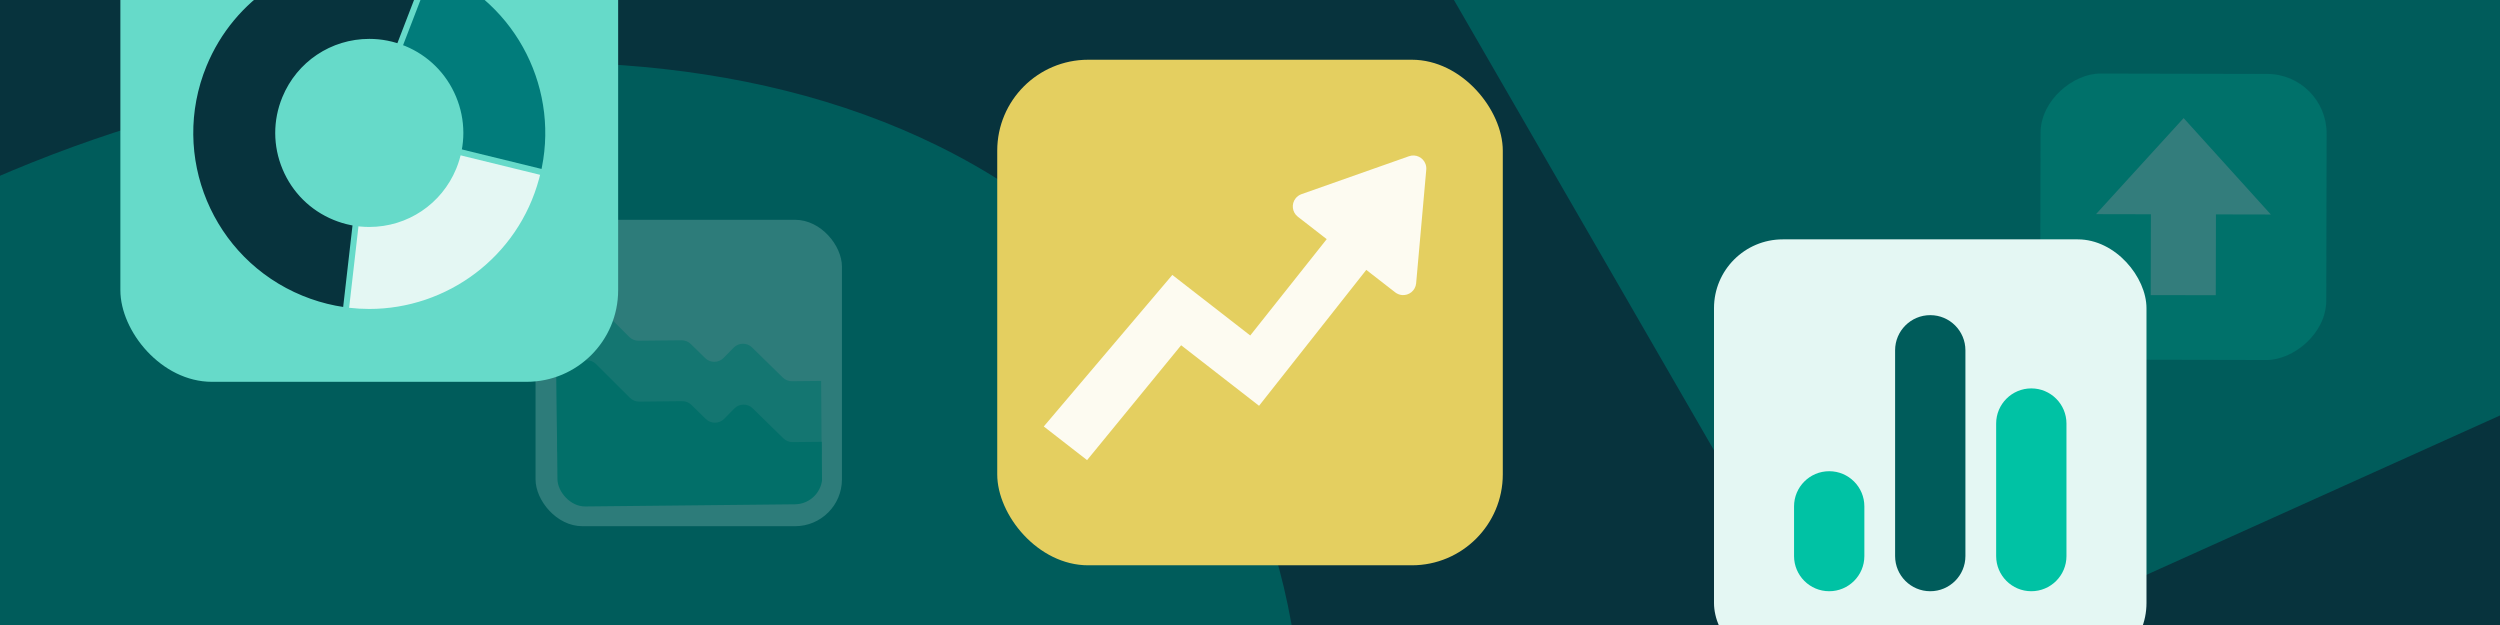 <?xml version="1.0" encoding="UTF-8"?>
<svg id="Layer_1" data-name="Layer 1" xmlns="http://www.w3.org/2000/svg" xmlns:xlink="http://www.w3.org/1999/xlink" viewBox="0 0 832 208">
  <rect x="0" y="0" width="832" height="208" fill="#808080" stroke="none"/>
  <defs>
    <style>
      .cls-1, .cls-2, .cls-3, .cls-4, .cls-5 {
        fill: none;
      }

      .cls-6 {
        fill: #e4f7f3;
      }

      .cls-7 {
        fill: #142f34;
      }

      .cls-8 {
        fill: #017c7b;
      }

      .cls-9 {
        fill: #fdfbf1;
      }

      .cls-10 {
        fill: #356770;
      }

      .cls-11 {
        clip-path: url(#clippath-1);
      }

      .cls-12 {
        clip-path: url(#clippath-3);
      }

      .cls-13 {
        clip-path: url(#clippath-4);
      }

      .cls-14 {
        clip-path: url(#clippath-2);
      }

      .cls-15 {
        fill: #fff;
      }

      .cls-2 {
        stroke-dasharray: 0 12.13;
      }

      .cls-2, .cls-3, .cls-4, .cls-5 {
        stroke: #fff;
        stroke-linecap: round;
        stroke-miterlimit: 10;
        stroke-width: 5px;
      }

      .cls-3 {
        stroke-dasharray: 0 11.52;
      }

      .cls-16 {
        fill: #e4cf60;
      }

      .cls-4 {
        stroke-dasharray: 0 11.52;
      }

      .cls-17 {
        opacity: .2;
      }

      .cls-18 {
        fill: #09bb9f;
      }

      .cls-19 {
        fill: #07333d;
      }

      .cls-20 {
        fill: #07333d;
      }

      .cls-21 {
        fill: #dffbf5;
      }

      .cls-22 {
        fill: #005c5b;
      }

      .cls-23 {
        fill: #66dac9;
      }

      .cls-24 {
        fill: #00c2a4;
      }

      .cls-25 {
        fill: #66dac9;
      }

      .cls-26 {
        clip-path: url(#clippath);
      }

      .cls-27 {
        fill: #e79361;
      }
    </style>
    <clipPath id="clippath">
      <rect class="cls-1" y="-326.24" width="832" height="208"/>
    </clipPath>
    <clipPath id="clippath-1">
      <rect class="cls-1" y="-326.24" width="832" height="208"/>
    </clipPath>
    <clipPath id="clippath-2">
      <rect class="cls-1" x="0" y="336.67" width="832" height="208"/>
    </clipPath>
    <clipPath id="clippath-3">
      <rect class="cls-1" x="0" width="832" height="208"/>
    </clipPath>
    <clipPath id="clippath-4">
      <rect class="cls-1" x="185.15" y="80.06" width="88.15" height="88.15" rx="9.19" ry="9.19" transform="translate(-1.26 2.35) rotate(-.59)"/>
    </clipPath>
  </defs>
  <g class="cls-26">
    <g class="cls-11">
      <path class="cls-20" d="M294.65-313.15l239.46,444.16s357.19-227.43,351.08-259.42c-6.11-31.98,19.58-105.95,19.58-105.95l-201.18-274.65-408.95,195.86Z"/>
    </g>
  </g>
  <g class="cls-14">
    <path class="cls-22" d="M386.73,77.1c40.53,120.65-23.64,342.76-174.01,423.59-154.15,82.86-376.49-75.82-438.38-215.91C-298.96,118.84-134.15-14.09,8.97-58.56c132.86-41.28,320.27-35.49,377.76,135.66Z"/>
    <g>
      <g>
        <rect class="cls-10" x="132.28" y="57.06" width="11.7" height="135.69"/>
        <rect class="cls-7" x="224.6" y="57.06" width="11.7" height="135.69"/>
        <rect class="cls-27" x="143.98" y="57.06" width="80.6" height="21.28"/>
      </g>
      <g>
        <rect class="cls-10" x="410.64" y="57.06" width="11.7" height="135.69"/>
        <rect class="cls-7" x="502.96" y="57.06" width="11.7" height="135.69"/>
        <rect class="cls-27" x="422.34" y="57.06" width="80.6" height="21.28"/>
      </g>
      <g>
        <rect class="cls-10" x="689" y="57.06" width="11.7" height="135.69"/>
        <rect class="cls-7" x="781.33" y="57.06" width="11.7" height="135.69"/>
        <rect class="cls-27" x="700.7" y="57.06" width="80.6" height="21.28"/>
      </g>
      <g>
        <line class="cls-5" x1="53.05" y1="146.49" x2="53.05" y2="146.49"/>
        <path class="cls-2" d="M53.6,134.38C59.71,67.57,115.89,15.25,184.29,15.25s127.93,55.51,131.1,125.18"/>
        <line class="cls-5" x1="315.53" y1="146.49" x2="315.53" y2="146.49"/>
      </g>
      <g>
        <line class="cls-5" x1="331.41" y1="146.49" x2="331.41" y2="146.49"/>
        <path class="cls-2" d="M331.96,134.38c6.11-66.8,62.29-119.13,130.69-119.13s127.93,55.51,131.1,125.18"/>
        <line class="cls-5" x1="593.89" y1="146.49" x2="593.89" y2="146.49"/>
      </g>
      <g>
        <line class="cls-5" x1="96.21" y1="25.01" x2="96.21" y2="25.01"/>
        <path class="cls-3" d="M87.16,32.13c-21.8,18.53-38.23,43.19-46.64,71.3"/>
        <line class="cls-5" x1="38.97" y1="108.98" x2="38.97" y2="108.98"/>
        <polygon class="cls-15" points="90.23 20.14 105.14 19 98.68 32.49 90.23 20.14"/>
      </g>
      <g>
        <line class="cls-5" x1="540.28" y1="19" x2="540.28" y2="19"/>
        <path class="cls-4" d="M549.82,25.45c23.16,17,41.26,40.49,51.63,67.78"/>
        <line class="cls-5" x1="603.39" y1="98.65" x2="603.39" y2="98.65"/>
        <polygon class="cls-15" points="595.51 98.78 606.45 108.98 609.82 94.41 595.51 98.78"/>
      </g>
    </g>
  </g>
  <g class="cls-12">
    <rect class="cls-19" x="-1.84" y="-2.54" width="836.89" height="212.61"/>
    <g>
      <rect class="cls-23" x="56.21" y="39.06" width="82" height="82" rx="14.75" ry="14.75"/>
      <path class="cls-15" d="M125.68,55.99c-.39-1.09-1.6-1.66-2.7-1.27l-17.45,6.16c-.37.13-.7.37-.94.68-.72.92-.56,2.24.36,2.96l2.73,2.12,1.96,1.53-12.41,15.62-12.64-9.82-20.85,24.58,7.03,5.46,15.26-18.63,12.64,9.82,17.39-22.05,4.7,3.65c.31.24.69.39,1.08.43,1.16.11,2.19-.74,2.3-1.89l1.64-18.43c.03-.31,0-.62-.12-.92Z"/>
    </g>
    <path class="cls-22" d="M422.22,177.72c40.53,120.65-23.64,342.76-174.01,423.59-154.15,82.86-376.49-75.82-438.38-215.91C-263.47,219.46-98.66,86.53,44.46,42.06,177.32.77,364.73,6.56,422.22,177.72Z"/>
    <path class="cls-22" d="M1012.6,34.76l-258.16-229.42s-75.89,9.56-140.44,58.9c-64.55,49.35-146.57,107.29-146.57,107.29l151.71,262.68,377.45-170.13,16.01-29.34Z"/>
    <g class="cls-17">
      <rect class="cls-21" x="178.23" y="73.15" width="101.97" height="101.97" rx="15.59" ry="15.59"/>
      <g class="cls-13">
        <path class="cls-25" d="M273.29,126.77l-9.72.1c-1.15.01-2.25-.43-3.07-1.24l-10.21-10c-1.71-1.67-4.45-1.64-6.12.06l-3.36,3.43c-1.67,1.71-4.41,1.73-6.12.06l-4.79-4.69c-.82-.8-1.92-1.25-3.07-1.24l-14.3.15c-1.16.01-2.28-.44-3.1-1.26l-11.29-11.25c-.82-.82-1.94-1.27-3.1-1.26l-10.28.11.52,50.64,88.18.86-.18-24.46Z"/>
        <path class="cls-18" d="M273.5,147.03l-9.72.1c-1.15.01-2.25-.43-3.07-1.24l-10.21-10c-1.71-1.67-4.45-1.64-6.12.06l-3.36,3.43c-1.67,1.71-4.41,1.73-6.12.06l-4.79-4.69c-.82-.8-1.92-1.25-3.07-1.24l-14.3.15c-1.16.01-2.28-.44-3.1-1.26l-11.29-11.25c-.82-.82-1.94-1.27-3.1-1.26l-10.28.11.4,39.56c.05,5.14,4.27,9.27,9.41,9.22l74.39-.76c2.46-.03,4.44-2.04,4.43-4.5l-.12-16.48Z"/>
      </g>
    </g>
    <g>
      <rect class="cls-25" x="40.06" y="-38.59" width="165.66" height="165.66" rx="30.48" ry="30.48"/>
      <g>
        <g>
          <g>
            <path class="cls-19" d="M122.87,103.81c-7.76,0-15.37-1.51-22.61-4.48-30.38-12.48-44.94-47.35-32.46-77.73C77.02-.84,98.66-15.34,122.92-15.34c7.31,0,14.51,1.34,21.38,3.99l.93.36-20.99,54.52,56.74,13.98-.24.97c-.71,2.85-1.63,5.67-2.74,8.38-9.22,22.44-30.85,36.94-55.11,36.94,0,0,0,0,0,0Z"/>
            <path class="cls-25" d="M122.92-14.34c7,0,14.12,1.26,21.02,3.93l-21.04,54.65,56.86,14.01c-.69,2.77-1.58,5.52-2.7,8.24-9.3,22.63-31.15,36.32-54.19,36.32-7.41,0-14.95-1.42-22.23-4.41-29.92-12.29-44.2-46.5-31.91-76.42C78.03-.65,99.87-14.34,122.92-14.34M122.92-16.34c-24.67,0-46.66,14.74-56.04,37.56-12.69,30.89,2.12,66.34,33,79.03,7.36,3.02,15.1,4.56,22.99,4.56,24.67,0,46.66-14.74,56.04-37.56,1.13-2.76,2.07-5.62,2.79-8.52l.48-1.94-1.94-.48-54.66-13.47,20.22-52.53.72-1.87-1.87-.72c-6.99-2.69-14.3-4.06-21.74-4.06h0Z"/>
          </g>
          <g>
            <path class="cls-8" d="M121.56,44.94l21.81-56.64.93.36c.41.16.82.32,1.23.49,27.1,11.13,42.24,40.95,35.2,69.34l-.24.97-58.94-14.52Z"/>
            <path class="cls-25" d="M143.94-10.41c.41.16.81.31,1.21.48,27.2,11.17,41.48,40.47,34.61,68.18l-56.86-14.01,21.04-54.65M142.79-13l-.72,1.87-21.04,54.65-.82,2.12,2.2.54,56.86,14.01,1.94.48.48-1.94c3.46-13.95,1.79-28.75-4.69-41.67-6.54-13.05-17.59-23.29-31.11-28.84-.42-.17-.84-.34-1.25-.5l-1.87-.72h0Z"/>
          </g>
          <g>
            <path class="cls-6" d="M122.9,103.83c-2.27,0-4.57-.13-6.83-.4l-.99-.12,6.92-60.3,58.95,14.44-.24.97c-.11.43-.21.86-.33,1.29-6.98,25.98-30.62,44.12-57.48,44.12h0Z"/>
            <path class="cls-25" d="M122.86,44.25l56.88,13.93c-.1.42-.21.84-.32,1.26-7.02,26.15-30.68,43.38-56.52,43.38-2.22,0-4.46-.13-6.71-.39l6.67-58.18M121.13,41.77l-.26,2.25-6.67,58.18-.23,1.98,1.98.23c2.3.27,4.63.4,6.94.4,27.32,0,51.35-18.45,58.45-44.86.12-.44.23-.87.33-1.31l.48-1.94-1.94-.48-56.88-13.93-2.2-.54h0Z"/>
          </g>
        </g>
        <g>
          <path class="cls-25" d="M122.89,74.53c-3.95,0-7.82-.77-11.5-2.28-7.48-3.07-13.32-8.88-16.44-16.34-3.12-7.47-3.14-15.7-.07-23.18,4.69-11.41,15.69-18.79,28.03-18.79,3.95,0,7.82.77,11.5,2.28,7.48,3.07,13.32,8.88,16.44,16.34,3.12,7.47,3.14,15.7.07,23.18-4.69,11.41-15.69,18.79-28.03,18.79,0,0,0,0,0,0Z"/>
          <path class="cls-25" d="M122.91,14.94c3.71,0,7.48.71,11.12,2.2,14.96,6.15,22.11,23.26,15.96,38.22-4.65,11.32-15.58,18.17-27.1,18.17-3.71,0-7.48-.71-11.12-2.2-14.96-6.15-22.11-23.26-15.96-38.22,4.65-11.32,15.58-18.17,27.1-18.17M122.91,12.94c-12.74,0-24.11,7.62-28.95,19.41-3.18,7.73-3.15,16.24.07,23.95s9.25,13.71,16.98,16.88c3.8,1.56,7.8,2.35,11.88,2.35,12.74,0,24.11-7.62,28.95-19.41,3.18-7.73,3.15-16.24-.07-23.95s-9.25-13.71-16.98-16.88c-3.8-1.56-7.8-2.35-11.88-2.35h0Z"/>
        </g>
      </g>
    </g>
    <g class="cls-17">
      <rect class="cls-24" x="679.04" y="24.55" width="95.21" height="95.21" rx="19.79" ry="19.79" transform="translate(652.96 798.64) rotate(-89.88)"/>
      <g>
        <polygon class="cls-15" points="752.51 69.57 726.7 45.46 700.79 69.46 715.82 69.5 715.76 98.21 737.41 98.25 737.47 69.54 752.51 69.57"/>
        <polygon class="cls-15" points="697.55 71.27 726.71 39.3 755.74 71.39 697.55 71.27"/>
      </g>
    </g>
    <g>
      <rect class="cls-6" x="570.42" y="79.66" width="143.93" height="143.93" rx="22.89" ry="22.89"/>
      <path class="cls-22" d="M642.39,104.88h0c6.46,0,11.7,5.24,11.7,11.7v68.48c0,6.46-5.24,11.7-11.7,11.7s-11.7-5.24-11.7-11.7v-68.48c0-6.46,5.24-11.7,11.7-11.7"/>
      <path class="cls-24" d="M676.02,129.26h0c6.46,0,11.7,5.24,11.7,11.7v44.1c0,6.46-5.24,11.7-11.7,11.7s-11.7-5.24-11.7-11.7v-44.1c0-6.46,5.24-11.7,11.7-11.7Z"/>
      <path class="cls-24" d="M608.76,156.82h0c6.46,0,11.7,5.24,11.7,11.7v16.54c0,6.46-5.24,11.7-11.7,11.7s-11.7-5.24-11.7-11.7v-16.54c0-6.46,5.24-11.7,11.7-11.7Z"/>
    </g>
    <g>
      <rect class="cls-16" x="331.88" y="19.88" width="168.25" height="168.25" rx="30.27" ry="30.27"/>
      <path class="cls-9" d="M474.42,54.6c-.81-2.24-3.29-3.41-5.53-2.6l-35.79,12.63c-.76.28-1.43.76-1.93,1.4-1.48,1.88-1.15,4.6.73,6.08l5.6,4.35,4.03,3.13-25.45,32.06-25.93-20.15-42.78,50.43,14.41,11.2,31.3-38.23,25.93,20.15,35.69-45.23,9.64,7.49c.64.49,1.41.8,2.22.88,2.38.23,4.5-1.51,4.73-3.89l3.37-37.81c.06-.64-.02-1.28-.24-1.88Z"/>
    </g>
  </g>
</svg>